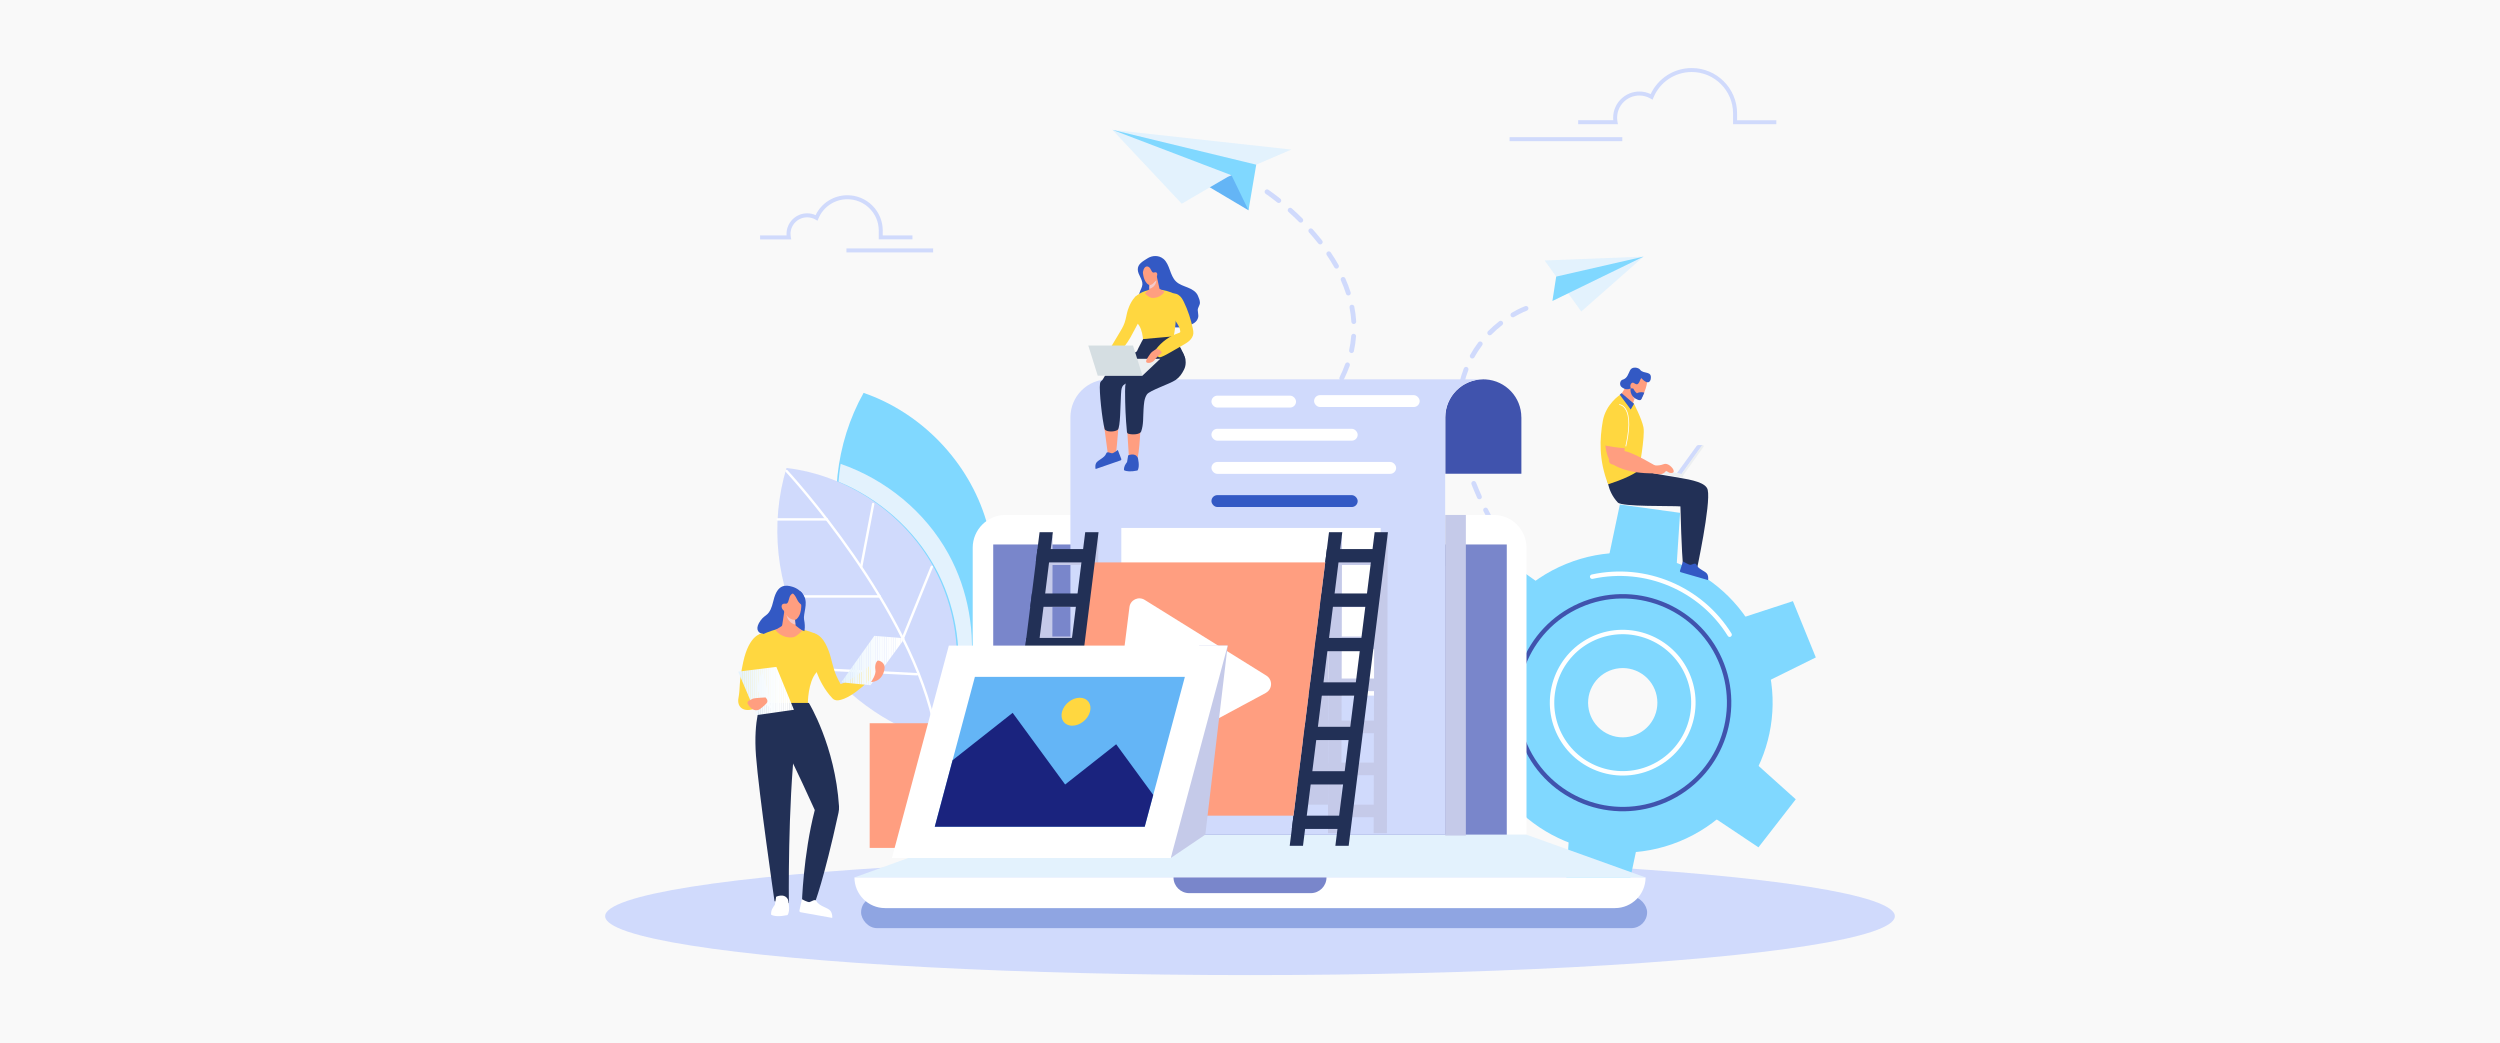 <?xml version="1.0" encoding="UTF-8"?><svg xmlns="http://www.w3.org/2000/svg" xmlns:xlink="http://www.w3.org/1999/xlink" viewBox="0 0 719 300"><defs><style>.cls-1{fill:none;}.cls-2{clip-path:url(#clippath);}.cls-3{fill:#f3f9fe;}.cls-4{fill:#f7fbfe;}.cls-5{fill:#f4c9c9;}.cls-6{fill:#f2f9fe;}.cls-7{fill:#f9f9f9;}.cls-8{fill:#f8fcfe;}.cls-9{fill:#f9fcff;}.cls-10{fill:#f0f8fe;}.cls-11{fill:#eaf5fe;}.cls-12{fill:#f4fafe;}.cls-13{fill:#f5fbfe;}.cls-14{fill:#fafdff;}.cls-15{fill:#e7f4fd;}.cls-16{fill:#e3f2fd;}.cls-17{fill:#e8f5fd;}.cls-18{fill:#ecf6fe;}.cls-19{fill:#fff;}.cls-20{fill:#ff9e80;}.cls-21{fill:#e8eaf6;}.cls-22{fill:#feffff;}.cls-23{fill:#fefeff;}.cls-24{fill:#ffd740;}.cls-25{fill:#fbfdff;}.cls-26{fill:#e5f3fd;}.cls-27{fill:#edf7fe;}.cls-28{fill:#eceff1;}.cls-29{fill:#fcfeff;}.cls-30{fill:#eff8fe;}.cls-31{fill:#ff7043;}.cls-32{fill:#fdfeff;}.cls-33{fill:#64b5f6;}.cls-34{fill:#80d8ff;}.cls-35{fill:#8fa5e2;}.cls-36{fill:#d0dafc;}.cls-37{fill:#c5cae9;}.cls-38{fill:#d5dee2;}.cls-39{fill:#223056;}.cls-40{fill:#4053ad;}.cls-41{fill:#1a237e;}.cls-42{fill:#3359c4;}.cls-43{fill:#7986cb;}.cls-44{mix-blend-mode:multiply;}.cls-45{clip-path:url(#clippath-1);}.cls-46{isolation:isolate;}</style><clipPath id="clippath"><polygon class="cls-1" points="260.22 183.57 251.46 182.87 241.95 196.23 250.35 197.07 260.22 183.57"/></clipPath><clipPath id="clippath-1"><polygon class="cls-1" points="212.3 193.17 223.28 191.8 228.33 204.13 217.61 205.67 212.3 193.17"/></clipPath></defs><g class="cls-46"><g id="Layer_2"><g id="Layer_1-2"><rect class="cls-7" width="719" height="300"/><g><ellipse class="cls-36" cx="359.5" cy="263.49" rx="185.46" ry="16.95"/><rect class="cls-35" x="247.65" y="257.84" width="226.06" height="9.09" rx="4.55" ry="4.55"/><path class="cls-34" d="M243.11,161.37c-4.83-15.95-2.88-33.83,5.26-48.38,16.69,5.74,30.24,19.88,35.27,36.8,3.7,12.46,2.71,26.18-2.41,38.1-2.27,5.3-4.33,12.34-10.64,8.75-6.13-3.48-11.59-8.52-16.04-13.96-5.14-6.28-9.09-13.55-11.44-21.32Z"/><path class="cls-36" d="M231.34,182.98c-8.1-14.56-10-32.45-5.14-48.39,17.53,2.07,33.78,13.01,42.28,28.47,6.26,11.39,8.21,25.01,5.74,37.74-1.1,5.66-1.61,12.97-8.54,10.81-6.73-2.1-13.14-5.87-18.64-10.23-6.36-5.04-11.76-11.31-15.71-18.4Z"/><g class="cls-44"><path class="cls-16" d="M272.77,159.29c-6.64-12.07-18-21.39-31-25.88-.28,1.69-.47,3.4-.61,5.11,11.64,4.84,21.68,13.59,27.76,24.64,5.72,10.41,7.83,22.68,6.27,34.44,1.62-.42,2.81-1.83,3.82-3.63,1.62-11.83-.47-24.2-6.24-34.68Z"/></g><g><path class="cls-19" d="M269.09,210.72c-.17,0-.31-.12-.34-.29-6.43-35.38-42.43-74.35-42.79-74.74-.13-.14-.12-.36,.02-.49,.14-.13,.36-.12,.49,.02,.36,.39,36.5,39.5,42.97,75.09,.03,.19-.09,.37-.28,.41-.02,0-.04,0-.06,0Z"/><path class="cls-19" d="M247.68,163.37s-.04,0-.07,0c-.19-.04-.31-.22-.28-.41l3.45-18.07c.04-.19,.22-.31,.41-.28,.19,.04,.31,.22,.28,.41l-3.45,18.07c-.03,.17-.18,.28-.34,.28Z"/><path class="cls-19" d="M259.66,183.92s-.09,0-.13-.03c-.18-.07-.27-.28-.19-.46l8.32-20.55c.07-.18,.28-.26,.46-.19,.18,.07,.27,.28,.19,.46l-8.32,20.55c-.06,.14-.19,.22-.32,.22Z"/><path class="cls-19" d="M237.81,149.73h-14.12c-.19,0-.35-.16-.35-.35s.16-.35,.35-.35h14.12c.19,0,.35,.16,.35,.35s-.16,.35-.35,.35Z"/><path class="cls-19" d="M253.04,171.88h-26.46c-.19,0-.35-.16-.35-.35s.16-.35,.35-.35h26.46c.19,0,.35,.16,.35,.35s-.16,.35-.35,.35Z"/><path class="cls-19" d="M263.7,194.26h-.02l-26.46-1.36c-.19,0-.34-.17-.33-.37,0-.19,.15-.35,.37-.33l26.46,1.36c.19,0,.34,.17,.33,.37,0,.19-.16,.33-.35,.33Z"/></g><g><g><polygon class="cls-34" points="451.47 237.16 471.56 239.92 467.51 259.08 450.19 256.7 451.47 237.16"/><polygon class="cls-34" points="489.45 232.81 501.88 216.79 516.46 229.88 505.73 243.69 489.45 232.81"/><polygon class="cls-34" points="504.67 197.75 497.02 178.97 515.64 172.89 522.23 189.08 504.67 197.75"/><polygon class="cls-34" points="481.91 167.03 461.82 164.27 465.87 145.1 483.19 147.49 481.91 167.03"/><polygon class="cls-34" points="443.94 171.38 431.5 187.4 416.93 174.31 427.65 160.5 443.94 171.38"/><polygon class="cls-34" points="428.71 206.44 436.37 225.22 417.75 231.3 411.15 215.11 428.71 206.44"/><path class="cls-34" d="M450.43,162.18c-22.05,8.98-32.64,34.14-23.65,56.18,8.98,22.05,34.14,32.64,56.18,23.65,22.05-8.98,32.64-34.14,23.65-56.18-8.98-22.05-34.14-32.64-56.18-23.65Zm25.05,44.63c-2.6,4.85-8.64,6.67-13.49,4.07-4.85-2.6-6.67-8.64-4.07-13.49,2.6-4.85,8.64-6.67,13.49-4.07,4.85,2.6,6.67,8.64,4.07,13.49Z"/></g><path class="cls-40" d="M479.33,230.66c-15.75,6.97-34.24-.18-41.2-15.93-6.97-15.75,.18-34.24,15.93-41.2,15.75-6.97,34.24,.18,41.2,15.93,6.97,15.75-.18,34.24-15.93,41.2Zm-24.76-55.97c-15.11,6.68-21.97,24.41-15.28,39.53,6.68,15.11,24.41,21.97,39.53,15.28,15.11-6.68,21.97-24.41,15.28-39.53-6.68-15.11-24.41-21.97-39.53-15.28Z"/><path class="cls-19" d="M497.71,183.13c-.28,.13-.63,.03-.8-.25-8.16-13.1-23.78-19.69-38.87-16.4-.34,.07-.68-.14-.76-.49-.07-.34,.14-.68,.49-.76,15.61-3.4,31.77,3.42,40.21,16.97,.19,.3,.09,.69-.2,.88-.03,.02-.05,.03-.08,.04Z"/><path class="cls-19" d="M475.17,221.26c-10.57,4.68-22.97-.12-27.65-10.69-4.68-10.57,.12-22.97,10.69-27.65,10.57-4.68,22.97,.12,27.65,10.69,4.68,10.57-.12,22.97-10.69,27.65Zm-16.44-37.18c-9.93,4.39-14.43,16.04-10.04,25.97,4.39,9.93,16.04,14.43,25.97,10.04,9.93-4.39,14.43-16.04,10.04-25.97-4.39-9.93-16.04-14.43-25.97-10.04Z"/></g><rect class="cls-20" x="250.12" y="208" width="35.86" height="35.86"/><path class="cls-36" d="M428.55,149.87c-.25,0-.49-.13-.62-.37-.45-.84-.88-1.68-1.29-2.5-.17-.35-.03-.77,.31-.94,.35-.17,.77-.03,.94,.31,.41,.81,.83,1.63,1.27,2.47,.18,.34,.05,.76-.29,.95-.1,.06-.22,.08-.33,.08Zm-3.07-6.27c-.27,0-.52-.15-.64-.41-.59-1.31-1.14-2.62-1.64-3.9-.14-.36,.04-.77,.4-.91,.36-.14,.77,.04,.91,.4,.49,1.26,1.04,2.55,1.61,3.84,.16,.35,0,.77-.35,.92-.09,.04-.19,.06-.29,.06Zm-3.07-7.87c-.29,0-.57-.19-.66-.48-.45-1.36-.86-2.73-1.21-4.06-.1-.37,.13-.76,.5-.85,.37-.1,.76,.13,.85,.5,.34,1.3,.74,2.64,1.18,3.98,.12,.37-.08,.76-.44,.88-.07,.02-.15,.04-.22,.04Zm-2.11-8.11c-.33,0-.62-.23-.69-.57-.26-1.42-.47-2.84-.61-4.21-.04-.38,.24-.73,.63-.77,.39-.04,.73,.24,.77,.63,.13,1.33,.33,2.71,.59,4.09,.07,.38-.18,.74-.56,.82-.04,0-.09,.01-.13,.01Zm-.82-8.34c-.39,0-.7-.31-.7-.7v-.12c0-1.41,.07-2.8,.22-4.14,.04-.38,.39-.67,.77-.62,.38,.04,.66,.39,.62,.77-.14,1.29-.21,2.63-.21,3.99v.12c0,.39-.31,.7-.7,.7Zm.93-8.37c-.05,0-.11,0-.16-.02-.38-.09-.61-.47-.52-.84,.33-1.4,.76-2.78,1.26-4.09,.14-.36,.54-.54,.9-.4,.36,.14,.54,.54,.4,.9-.48,1.26-.89,2.57-1.21,3.91-.08,.32-.36,.54-.68,.54Zm3.01-7.8c-.11,0-.23-.03-.34-.09-.34-.19-.46-.61-.27-.95,.69-1.24,1.48-2.45,2.34-3.59,.23-.31,.67-.37,.98-.14,.31,.23,.37,.67,.14,.98-.82,1.09-1.57,2.24-2.23,3.43-.13,.23-.37,.36-.61,.36Zm5.03-6.68c-.18,0-.36-.07-.49-.2-.27-.27-.28-.71,0-.99,1-1,2.08-1.96,3.21-2.84,.31-.24,.74-.18,.98,.12,.24,.31,.18,.74-.12,.98-1.09,.84-2.12,1.76-3.07,2.72-.14,.14-.32,.21-.5,.21Zm6.66-5.17c-.24,0-.47-.12-.6-.34-.2-.33-.09-.76,.25-.96,2.25-1.33,3.83-1.9,3.89-1.92,.36-.13,.76,.06,.89,.42,.13,.36-.06,.76-.42,.89-.01,0-1.52,.55-3.65,1.81-.11,.07-.23,.1-.35,.1Z"/><path class="cls-36" d="M330.27,208.7c-.11,0-.22-.03-.32-.08-1.03-.54-2.02-1.08-2.96-1.62-.34-.19-.45-.62-.26-.95,.19-.34,.62-.45,.95-.26,.92,.53,1.9,1.06,2.91,1.59,.34,.18,.48,.6,.3,.94-.12,.24-.37,.38-.62,.38Zm-6.51-3.8c-.13,0-.27-.04-.38-.12-1.23-.81-2.4-1.65-3.45-2.48-.3-.24-.36-.68-.12-.98,.24-.3,.68-.36,.98-.12,1.03,.81,2.16,1.62,3.36,2.42,.32,.21,.41,.65,.2,.97-.13,.2-.36,.31-.58,.31Zm-6.56-5.21c-.18,0-.35-.07-.49-.2-1.07-1.05-2.02-2.14-2.84-3.22-.23-.31-.17-.75,.14-.98,.31-.23,.75-.17,.98,.14,.78,1.03,1.69,2.06,2.7,3.07,.27,.27,.28,.71,0,.99-.14,.14-.32,.21-.5,.21Zm-4.99-6.76c-.26,0-.51-.15-.63-.4-.64-1.33-1.12-2.72-1.42-4.11-.08-.38,.16-.75,.54-.83,.37-.08,.75,.16,.83,.54,.28,1.28,.72,2.56,1.31,3.8,.17,.35,.02,.77-.33,.93-.1,.05-.2,.07-.3,.07Zm-1.74-8.12h-.02c-.39-.01-.69-.33-.68-.72,.04-1.4,.25-2.84,.61-4.29,.09-.38,.47-.6,.85-.51,.37,.09,.6,.47,.51,.85-.34,1.35-.53,2.7-.57,3.99-.01,.38-.32,.68-.7,.68Zm1.95-8.1c-.09,0-.19-.02-.28-.06-.35-.15-.52-.57-.36-.92,.54-1.24,1.2-2.52,1.96-3.8,.2-.33,.63-.44,.96-.24,.33,.2,.44,.63,.24,.96-.73,1.23-1.36,2.45-1.88,3.64-.11,.26-.37,.42-.64,.42Zm4.28-7.26c-.14,0-.29-.04-.41-.14-.31-.23-.38-.67-.15-.98,.8-1.09,1.69-2.21,2.64-3.32,.25-.29,.69-.33,.99-.08,.29,.25,.33,.69,.08,.99-.93,1.09-1.8,2.18-2.58,3.24-.14,.19-.35,.29-.56,.29Zm5.43-6.39c-.17,0-.35-.06-.48-.19-.28-.27-.29-.71-.02-.99,.94-.98,1.95-1.98,3-2.98,.28-.26,.72-.25,.99,.03,.27,.28,.25,.72-.03,.99-1.03,.98-2.03,1.96-2.95,2.93-.14,.14-.32,.21-.5,.21Zm6.08-5.78c-.19,0-.39-.08-.53-.24-.25-.29-.23-.73,.06-.99,1.02-.9,2.1-1.81,3.22-2.73,.3-.24,.74-.2,.98,.1,.25,.3,.2,.74-.1,.98-1.1,.9-2.17,1.81-3.18,2.7-.13,.12-.3,.17-.46,.17Zm6.53-5.36c-.21,0-.42-.09-.55-.27-.24-.31-.18-.74,.12-.98,1.08-.84,2.21-1.69,3.36-2.54,.31-.23,.75-.16,.98,.15,.23,.31,.16,.75-.15,.98-1.14,.84-2.26,1.69-3.33,2.52-.13,.1-.28,.15-.43,.15Zm6.75-4.98c-.22,0-.44-.1-.57-.3-.22-.32-.15-.75,.17-.97,1.12-.79,2.27-1.59,3.46-2.39,.32-.22,.75-.13,.97,.19,.22,.32,.13,.75-.19,.97-1.18,.8-2.33,1.59-3.44,2.38-.12,.09-.26,.13-.4,.13Zm6.94-4.71c-.23,0-.45-.11-.59-.32-.21-.32-.12-.76,.2-.97,1.15-.75,2.33-1.51,3.54-2.27,.33-.21,.76-.11,.96,.22,.21,.33,.11,.76-.22,.96-1.2,.76-2.38,1.52-3.52,2.26-.12,.08-.25,.11-.38,.11Zm7.14-4.51c-.24,0-.46-.12-.6-.33-.2-.33-.1-.76,.23-.96,.75-.46,1.51-.92,2.28-1.39,.44-.26,.87-.53,1.3-.79,.33-.2,.76-.1,.96,.23,.2,.33,.1,.76-.23,.96-.43,.27-.87,.53-1.31,.8-.77,.46-1.53,.92-2.27,1.38-.11,.07-.24,.1-.37,.1Zm7.11-4.44c-.23,0-.45-.11-.58-.31-.21-.32-.13-.76,.2-.97,1.18-.78,2.33-1.58,3.43-2.37,.31-.23,.75-.15,.98,.16,.23,.31,.15,.75-.16,.98-1.11,.8-2.28,1.61-3.47,2.4-.12,.08-.25,.12-.39,.12Zm6.8-4.91c-.21,0-.41-.09-.55-.27-.24-.3-.19-.74,.12-.98,1.11-.87,2.18-1.76,3.21-2.65,.29-.25,.73-.22,.99,.07,.25,.29,.22,.73-.07,.99-1.04,.9-2.14,1.81-3.26,2.69-.13,.1-.28,.15-.43,.15Zm6.36-5.55c-.18,0-.36-.07-.5-.21-.27-.28-.26-.72,.01-.99,1.01-.99,1.98-1.99,2.87-2.99,.26-.29,.7-.31,.99-.05,.29,.26,.31,.7,.05,.99-.92,1.02-1.9,2.05-2.94,3.06-.14,.13-.31,.2-.49,.2Zm5.58-6.25c-.15,0-.3-.05-.42-.14-.31-.23-.36-.67-.13-.98,.86-1.12,1.65-2.26,2.37-3.38,.21-.33,.64-.42,.96-.22,.33,.21,.42,.64,.22,.96-.74,1.16-1.56,2.34-2.44,3.49-.14,.18-.35,.27-.56,.27Zm4.47-7.09c-.1,0-.21-.02-.31-.07-.35-.17-.49-.59-.31-.94,.62-1.25,1.16-2.52,1.61-3.78,.13-.36,.53-.55,.89-.42,.36,.13,.55,.53,.42,.89-.47,1.31-1.04,2.64-1.68,3.93-.12,.25-.37,.39-.63,.39Zm2.82-7.94s-.1,0-.15-.02c-.38-.08-.62-.45-.54-.83,.29-1.34,.49-2.7,.59-4.05,.03-.38,.37-.67,.75-.64,.39,.03,.67,.37,.64,.75-.11,1.41-.32,2.84-.62,4.24-.07,.33-.36,.55-.68,.55Zm.64-8.34c-.37,0-.67-.29-.7-.66-.08-1.35-.26-2.71-.52-4.07-.07-.38,.17-.75,.55-.82,.38-.07,.75,.17,.82,.55,.27,1.41,.46,2.84,.54,4.25,.02,.39-.27,.72-.66,.74-.01,0-.03,0-.04,0Zm-1.57-8.22c-.3,0-.57-.19-.67-.49-.41-1.27-.9-2.57-1.47-3.85-.16-.35,0-.77,.36-.92,.35-.16,.77,0,.92,.36,.59,1.32,1.1,2.67,1.52,3.99,.12,.37-.08,.76-.45,.88-.07,.02-.14,.03-.21,.03Zm-3.41-7.72c-.24,0-.48-.13-.61-.36-.66-1.17-1.39-2.35-2.18-3.52-.22-.32-.13-.75,.19-.97,.32-.22,.76-.13,.97,.19,.81,1.2,1.56,2.42,2.24,3.62,.19,.34,.07,.76-.27,.95-.11,.06-.23,.09-.34,.09Zm-4.68-6.96c-.21,0-.41-.09-.55-.27-.84-1.07-1.74-2.14-2.67-3.18-.26-.29-.23-.73,.06-.99,.29-.26,.73-.23,.99,.06,.95,1.07,1.87,2.16,2.73,3.25,.24,.3,.19,.74-.12,.98-.13,.1-.28,.15-.43,.15Zm-5.59-6.27c-.18,0-.36-.07-.49-.2-.97-.97-1.99-1.93-3.03-2.86-.29-.26-.31-.7-.05-.99,.26-.29,.7-.31,.99-.05,1.06,.94,2.09,1.92,3.08,2.91,.27,.27,.27,.72,0,.99-.14,.14-.32,.21-.5,.21Zm-6.31-5.64c-.15,0-.31-.05-.44-.15-1.99-1.6-3.32-2.48-3.33-2.49-.32-.21-.41-.65-.2-.97,.21-.32,.65-.41,.97-.2,.06,.04,1.38,.92,3.43,2.56,.3,.24,.35,.68,.11,.98-.14,.17-.34,.26-.55,.26Z"/><circle class="cls-31" cx="285.51" cy="196.12" r="4.55"/><rect class="cls-31" x="283.43" y="197.19" width="4.17" height="48.85"/><polygon class="cls-21" points="426.66 200.07 433.35 218.05 415.56 223.25 409.8 207.75 426.66 200.07"/><polygon class="cls-34" points="442.09 167.36 429.86 182.14 416.46 169.33 427 156.59 442.09 167.36"/><path class="cls-19" d="M289.19,148.1h140.4c5.21,0,9.43,4.23,9.43,9.43v82.5h-159.27v-82.5c0-5.21,4.23-9.43,9.43-9.43Z"/><rect class="cls-43" x="285.65" y="156.59" width="147.7" height="83.72"/><polygon class="cls-16" points="438.97 240.04 279.8 240.04 245.74 252.35 473.26 252.35 438.97 240.04"/><path class="cls-40" d="M437.54,120.03c0-5.81-4.54-10.56-10.26-10.91-.22-.01-.44-.02-.67-.02-6.04,0-10.93,4.89-10.93,10.93v16.22h21.87v-16.22Z"/><path class="cls-36" d="M426.57,109.09h-107.79c-6.04,0-10.93,4.89-10.93,10.93v120.01h107.82v-77.24h-.04v-42.77c0-6.04,4.89-10.93,10.93-10.93Z"/><path class="cls-20" d="M473.55,108.84s.89,.98-1.48,5.86c-.14,.29-.49,.41-.79,.28-1.26-.56-2.37-1.51-2.37-1.51l-.79-3.04s.78-5.92,5.43-1.6Z"/><path class="cls-39" d="M462.26,136.93l1.32,.26c.98-.52,2.88-1.47,6.48-3.07,5.82,3.56,20.13,2.67,21.08,6.77,.95,4.1-3.27,23.58-3.27,23.58,0,0-1.08,.06-3.76-.48-.51-6.06-.79-16.54-.82-18.35-2.4-.21-16.81,.17-18.01-1.12-3.27-3.5-3.03-7.59-3.03-7.59Z"/><path class="cls-36" d="M489.7,128h-1.23c-.21,0-.41,.1-.53,.27l-5.68,7.84,1.35,.25,6.09-8.36Z"/><polygon class="cls-20" points="470.22 114.04 469.32 117.18 465.88 113.99 467.52 111.36 468.95 111.17 470.22 114.04"/><g class="cls-44"><polygon class="cls-5" points="470.33 114.02 469.35 112.74 469.99 115.22 470.33 114.02"/></g><path class="cls-42" d="M465.93,110.38c.05-1.12,.86-1.24,.99-1.27,1.12-.47,1.33-1.52,1.89-2.62,.62-1.21,2.46-.76,2.86-.19,.99,1.42,3.61,.16,3.05,2.87-.66,1.99-2.66-.43-2.66-.43-.39,.36-.33,.72-.69,1.3-.51,.82-.9,.44-1.52,.08-.62-.36-1.29,.69-.8,1.54-.52,.33-1.1,.32-1.49,.25h0c-.29-.05-.48-.13-.48-.13v-.03c-.5-.21-1.16-.63-1.13-1.37Z"/><path class="cls-42" d="M468.98,111.63s.2,.12,.72,.1c.24,.39,.48,.88,1.08,1.38,.84-.48,1.72-.31,2.12-.18-.22,.54-.48,1.15-.82,1.83-.14,.3-.49,.39-.8,.29-2.88-.96-2.31-3.43-2.31-3.43Z"/><path class="cls-24" d="M465.95,113.53s-4.15,2.63-5,7.64c-.85,5-1.22,10.98,1.55,18.11,7.27-2.34,8.87-4.1,8.87-4.1,0,0,1.78-9.71,1.3-12.23-.48-2.51-2.77-6.89-2.77-6.89l-3.96-2.53Z"/><polygon class="cls-42" points="465.84 113.52 469 117.77 469.95 116.13 466.37 113.07 465.84 113.52"/><rect class="cls-28" x="486.37" y="127.03" width=".62" height="10.96" rx=".28" ry=".28" transform="translate(805.74 523.19) rotate(-144.47)"/><rect class="cls-28" x="472.63" y="135.37" width="11.57" height=".97" rx=".44" ry=".44" transform="translate(923.72 357.31) rotate(-169.41)"/><path class="cls-20" d="M461.65,121.7s-.74,6.76,1.1,10.36c-.27,1.24,.91,1.57,1.18,1.57s3.48,2.66,12.08,2.5c.38-1.78,.45-1.96,.45-1.96,0,0-6.6-4.01-9.24-4.44,.13-4.09,.05-7.04,.05-7.04l-5.61-.99Z"/><path class="cls-20" d="M475.09,133.79s1.78,.33,3.3-.27c1.52-.59,2.77,1.36,2.77,1.36,0,0,.63,1.09-.36,1.15-.99,.06-1.18-.53-1.6-.54s-.42,1.4-3.48,.69c-2.56-.6-.63-2.39-.63-2.39Z"/><path class="cls-24" d="M467.7,128.92s1.51-10.6-1.87-12.49c-4.19-2.34-4.88,5.89-4.38,11.68,3.93,.76,6.24,.8,6.24,.8Z"/><path class="cls-42" d="M484.02,161.47l-.85,2.65c-.07,.19,.03,.4,.23,.45l7.83,2.26s.23-.84-.22-1.71c-.45-.87-2.6-1.39-3.11-2.69-.25-.72-1.22-.04-1.67,.02-.46,.06-2.2-.98-2.2-.98Z"/><path class="cls-19" d="M467.69,128.39l-.22-.05c1.56-6.79,.72-9.7-.26-10.94-.72-.92-1.54-.94-1.54-.94v-.22s.93,.02,1.72,1.03c1.01,1.28,1.88,4.25,.3,11.13Z"/><path class="cls-19" d="M245.74,252.35h227.53c0,4.87-3.95,8.82-8.82,8.82H254.56c-4.87,0-8.82-3.95-8.82-8.82h0Z"/><path class="cls-20" d="M317.51,122.23l1.12,8.44s1.47,1.01,2.3,0c.32-2.07,.96-10.86,.96-10.86l-4.38,2.42Z"/><path class="cls-20" d="M324.13,122.86l.62,9.79s1.34,.93,2.18-.3c.84-1.23,1.19-11.67,1.19-11.67l-3.98,2.17Z"/><path class="cls-42" d="M321.49,129.43l.98,2.53c.08,.18-.01,.39-.2,.45l-7.16,2.48s-.28-.8,.12-1.68,2.48-1.49,2.91-2.78c.21-.72,1.19-.1,1.65-.07,.45,.03,1.69-.94,1.69-.94Z"/><path class="cls-42" d="M327.23,131.63s.7,2.62-.1,3.69c-1.9,.39-3.16,.3-3.87-.1-.05-1.13,.4-1.64,.88-2.34,.26-1.42,.3-1.89,.3-1.89,0,0,1.97-.95,2.78,.63Z"/><path class="cls-42" d="M334.58,74.43c1.93,1.62,1.82,4.77,3.64,6.52,.92,.89,2.2,1.27,3.39,1.75,1.19,.48,2.42,1.17,2.91,2.35,.27,.64,.57,1.31,.58,2,.02,.72-.64,1.41-.63,2.13,0,.47,.25,1.54,.15,2-.33,1.55-1.64,2.09-3.15,2.57-2.03,.65-4.27,.53-6.27-.18s-3.8-1.96-5.28-3.49c-.77-.79-1.47-1.67-1.91-2.68s-.6-2.18-.27-3.23c.24-.79,.75-1.51,.81-2.33,.11-1.49-1.24-2.74-1.32-4.24-.1-1.69,1.52-2.47,2.72-3.26,1.39-.92,3.32-1,4.64,.11Z"/><path class="cls-24" d="M324.38,89.1c-.39,1.23-.52,2.53-.95,3.74-.36,1.03-.93,1.97-1.49,2.91-.96,1.6-1.91,3.19-2.87,4.79-.12,.21-.25,.42-.27,.66-.06,.59,.57,1.07,1.17,1.06,.59-.01,1.12-.36,1.58-.74,3.04-2.51,4.45-6.41,6.46-9.8,.6-1.01,1.29-2.04,1.41-3.21,.11-1.06,.4-3.94-2.17-3.5-1.32,.23-2.53,3.03-2.87,4.1Z"/><path class="cls-24" d="M326.36,85.51s.35,1.29,.08,2.24-1.38,3.25,.6,5.16c1.98,1.91,1.74,6.46,1.74,6.46,0,0,5.35,1.69,8.38-1.04,1.03-3.63,1.03-7.38,1.03-7.38,0,0-1.96-2.03,.03-6.26-7.73-3.72-11.87,.81-11.87,.81Z"/><path class="cls-20" d="M330.58,81.15s.05,1.72,0,1.94c-.04,.15-.69,.69-1.09,1.02-.17,.13-.17,.38,0,.52,.41,.36,1.16,.94,1.69,1.03,.72,.11,2.41-.06,3.54-1.47,.13-.17,.08-.42-.11-.52-1.06-.56-1.12-.49-1.18-.8-.07-.34-.84-3.84-.84-3.84l-1.99,2.12Z"/><g class="cls-44"><path class="cls-5" d="M332.59,80.66l-1.99,1.31c-.03,.49-.06,1-.1,1.11,2-.49,2.09-2.42,2.09-2.42Z"/></g><path class="cls-39" d="M340.54,106.27c-.63,1.25-1.27,2.2-2.41,3-1.62,1.13-7.53,3.03-8.28,4.17-.83,1.25-.86,2.84-.97,4.33-.15,2.14,.04,4.3-.68,6.32-.31,.88-2.48,.99-3.64,.67-.25-.07-.43-.29-.45-.55-.39-4.02-.53-7.6-.54-11.67,0-.92,.01-1.86,.33-2.72,.44-1.2,1.42-.75,2.42-1.55,2.39-1.92,5.05-3.49,7.77-4.89,1.37-.7,2.76-1.37,4.15-2.02,.49-.23,.75-.86,1.28-.62,.47,.21,.87,1.06,1.06,1.5,.56,1.27,.58,2.79-.04,4.03Z"/><path class="cls-39" d="M336.9,96.79s2.47,1.64,4.01,6.52c-4.53,3.73-14.17,1.29-14.53,.12s2.39-5.91,2.39-5.91l8.12-.73Z"/><path class="cls-39" d="M329.38,99.64l1.48,4.71c-.11,1.25-.03,2.59-.97,3.42-1.19,1.04-3.02,.86-4.37,1.69-.79,.49-2.27,.87-2.71,1.69-.35,.64-.37,1.59-.41,2.31-.2,3.31-.16,9.44-.94,10.14-.73,.65-3.31,.73-3.75-.16-.72-2.56-1.65-11.18-1.35-13.07,.16-.98,.47-.59,.94-1.47,.64-1.23,1.56-2.29,2.56-3.26,1.5-1.45,3.2-2.69,5.05-3.66,.46-.24,.93-.47,1.44-.54l3.05-1.79Z"/><polygon class="cls-28" points="328.57 108.03 315.62 108.03 320.74 103.19 333.69 103.19 328.57 108.03"/><polygon class="cls-38" points="328.57 108.03 315.7 108.03 312.99 99.37 325.86 99.37 328.57 108.03"/><path class="cls-24" d="M338.92,84.83c.73,.44,1.17,1.22,1.55,1.99,1.2,2.43,2.02,5.04,2.59,7.69,.1,.46,.19,.93,.15,1.39-.07,.78-.51,1.5-1.08,2.04-.57,.54-1.26,.94-1.94,1.33-1.15,.66-2.29,1.32-3.44,1.98-.87,.5-1.74,1-2.67,1.37-.18,.07-.37,.14-.57,.13-.24-.02-.45-.17-.65-.31-.39-.28-.82-.64-.81-1.12,0-.3,.18-.56,.36-.8,1.65-2.21,4-3.89,6.62-4.75,.15-.05,.32-.11,.39-.26,.04-.09,.03-.18,.02-.28-.2-1.74-1.65-3.04-2.44-4.62-.5-1.01-.72-2.14-.88-3.26-.23-1.7,.77-3.78,2.8-2.54Z"/><path class="cls-20" d="M332.74,100.34s-1.33,.55-1.91,1.4-1.64,2.22-1.01,2.53,1.79-.08,2.26-.76c.47-.68,1.29-1.42,1.83-1.81,.55-.39-.27-1.13-1.17-1.37Z"/><path class="cls-20" d="M328.7,78.25s.05,2.65,1.62,3.63c.17,.11,.38,.14,.57,.08,1.16-.35,1.52-1.62,1.66-2.29,.43-.43,.48-1.74-.72-1.28-.7,.12-.73-1.25-1.51-1.64,0,0-1.2-.74-1.62,1.5Z"/><polygon class="cls-33" points="359.07 60.48 320.34 37.5 357.76 48.76 359.07 60.48"/><polygon class="cls-16" points="371.38 43.02 319.91 37.34 339.87 58.59 353.06 50.89 371.38 43.02"/><polygon class="cls-34" points="319.91 37.34 354.19 50.41 359.07 60.48 361.29 47.36 319.91 37.34"/><polygon class="cls-16" points="444.23 74.91 472.69 73.8 454.77 89.59 444.23 74.91"/><polygon class="cls-34" points="447.56 79.55 446.47 86.57 472.69 73.8 447.56 79.55"/><rect class="cls-19" x="322.49" y="151.84" width="74.59" height="48.22"/><g class="cls-44"><polygon class="cls-37" points="381.95 231.42 315.18 231.42 315.36 162.5 382.13 162.5 381.95 231.42"/><g><polygon class="cls-37" points="385.75 239.63 381.93 239.63 382.15 154.29 385.97 154.29 385.75 239.63"/><polygon class="cls-37" points="398.88 239.63 395.06 239.63 395.28 154.29 399.1 154.29 398.88 239.63"/><g><polygon class="cls-37" points="398.6 158.88 398.59 162.5 382.13 162.5 382.14 158.88 398.6 158.88"/><polygon class="cls-37" points="398.57 170.97 398.56 174.59 382.1 174.59 382.1 170.97 398.57 170.97"/><polygon class="cls-37" points="398.54 183.06 398.53 186.68 382.06 186.68 382.07 183.06 398.54 183.06"/><polygon class="cls-37" points="398.51 195.15 398.5 198.77 382.03 198.77 382.04 195.15 398.51 195.15"/><polygon class="cls-37" points="398.48 207.24 398.47 210.86 382 210.86 382.01 207.24 398.48 207.24"/><polygon class="cls-37" points="398.44 219.33 398.43 222.94 381.97 222.94 381.98 219.33 398.44 219.33"/><polygon class="cls-37" points="398.41 231.42 398.4 235.03 381.94 235.03 381.95 231.42 398.41 231.42"/></g></g><g><polygon class="cls-37" points="302.51 239.63 298.69 239.63 298.91 154.29 302.73 154.29 302.51 239.63"/><polygon class="cls-37" points="315.65 239.63 311.83 239.63 312.05 154.29 315.87 154.29 315.65 239.63"/><g><polygon class="cls-37" points="315.37 158.88 315.36 162.5 298.89 162.5 298.9 158.88 315.37 158.88"/><polygon class="cls-37" points="315.33 170.97 315.32 174.59 298.86 174.59 298.87 170.97 315.33 170.97"/><polygon class="cls-37" points="315.3 183.06 315.29 186.68 298.83 186.68 298.84 183.06 315.3 183.06"/><polygon class="cls-37" points="315.27 195.15 315.26 198.77 298.8 198.77 298.81 195.15 315.27 195.15"/><polygon class="cls-37" points="315.24 207.24 315.23 210.86 298.77 210.86 298.78 207.24 315.24 207.24"/><polygon class="cls-37" points="315.21 219.33 315.2 222.94 298.74 222.94 298.74 219.33 315.21 219.33"/><polygon class="cls-37" points="315.18 231.42 315.17 235.03 298.7 235.03 298.71 231.42 315.18 231.42"/></g></g></g><g><polygon class="cls-39" points="374.74 243.25 370.92 243.25 382.22 153.06 386.04 153.06 374.74 243.25"/><polygon class="cls-39" points="387.88 243.25 384.05 243.25 395.35 153.06 399.17 153.06 387.88 243.25"/><g><polygon class="cls-39" points="398.07 157.91 397.59 161.74 381.13 161.74 381.61 157.91 398.07 157.91"/><polygon class="cls-39" points="396.47 170.69 395.99 174.51 379.53 174.51 380.01 170.69 396.47 170.69"/><polygon class="cls-39" points="394.87 183.47 394.39 187.29 377.93 187.29 378.41 183.47 394.87 183.47"/><polygon class="cls-39" points="393.27 196.24 392.79 200.07 376.33 200.07 376.81 196.24 393.27 196.24"/><polygon class="cls-39" points="391.67 209.02 391.19 212.84 374.73 212.84 375.21 209.02 391.67 209.02"/><polygon class="cls-39" points="390.07 221.8 389.59 225.62 373.13 225.62 373.61 221.8 390.07 221.8"/><polygon class="cls-39" points="388.47 234.58 387.99 238.4 371.53 238.4 372.01 234.58 388.47 234.58"/></g></g><polygon class="cls-20" points="372.01 234.58 305.24 234.58 314.36 161.74 381.13 161.74 372.01 234.58"/><path class="cls-19" d="M364.05,199.28l-40.46,21.78c-2.06,1.11-4.51-.57-4.22-2.89l5.46-43.57c.26-2.08,2.59-3.19,4.37-2.08l35,21.78c1.88,1.17,1.79,3.93-.16,4.97Z"/><g class="cls-44"><polygon class="cls-37" points="353.08 185.67 346.65 240.04 336.71 246.76 344.89 185.67 353.08 185.67"/></g><g><polygon class="cls-39" points="291.51 243.25 287.69 243.25 298.98 153.06 302.8 153.06 291.51 243.25"/><polygon class="cls-39" points="304.64 243.25 300.82 243.25 312.11 153.06 315.94 153.06 304.64 243.25"/><g><polygon class="cls-39" points="314.84 157.91 314.36 161.74 297.89 161.74 298.37 157.91 314.84 157.91"/><polygon class="cls-39" points="313.24 170.69 312.76 174.51 296.29 174.51 296.77 170.69 313.24 170.69"/><polygon class="cls-39" points="311.64 183.47 311.16 187.29 294.69 187.29 295.17 183.47 311.64 183.47"/><polygon class="cls-39" points="310.04 196.24 309.56 200.07 293.09 200.07 293.57 196.24 310.04 196.24"/><polygon class="cls-39" points="308.44 209.02 307.96 212.84 291.49 212.84 291.97 209.02 308.44 209.02"/><polygon class="cls-39" points="306.84 221.8 306.36 225.62 289.89 225.62 290.37 221.8 306.84 221.8"/><polygon class="cls-39" points="305.24 234.58 304.76 238.4 288.29 238.4 288.77 234.58 305.24 234.58"/></g></g><polygon class="cls-19" points="336.71 246.76 256.52 246.76 272.89 185.67 353.08 185.67 336.71 246.76"/><polygon class="cls-33" points="329.22 237.76 268.84 237.76 280.38 194.67 340.77 194.67 329.22 237.76"/><path class="cls-24" d="M313.48,204.69c-.6,2.22-2.88,4.02-5.1,4.02s-3.54-1.8-2.94-4.02c.6-2.22,2.88-4.02,5.1-4.02s3.54,1.8,2.94,4.02Z"/><polygon class="cls-41" points="273.96 218.64 291.24 205.01 306.33 225.62 321.01 214.05 331.67 228.62 329.22 237.76 268.84 237.76 273.96 218.64"/><g class="cls-44"><rect class="cls-37" x="415.64" y="148.1" width="5.94" height="92.21"/></g><g><path class="cls-36" d="M262.42,68.84h-9.69v-2.52c0-4.98-4.05-9.02-9.02-9.02-3.66,0-6.94,2.19-8.34,5.58l-.25,.61-.57-.33c-.73-.43-1.57-.66-2.41-.66-2.64,0-4.79,2.15-4.79,4.79,0,.28,.03,.57,.08,.88l.13,.68h-8.96v-1.15h7.62c-.01-.14-.02-.28-.02-.41,0-3.27,2.66-5.94,5.94-5.94,.84,0,1.67,.18,2.43,.52,1.7-3.5,5.22-5.72,9.14-5.72,5.61,0,10.17,4.56,10.17,10.17v1.38h8.54v1.15Z"/><rect class="cls-36" x="243.44" y="71.44" width="24.93" height="1.15"/></g><g><path class="cls-36" d="M510.85,35.72h-12.42v-3.11c0-6.56-5.34-11.9-11.9-11.9-4.83,0-9.15,2.89-11,7.36l-.25,.61-.57-.33c-.98-.57-2.1-.88-3.23-.88-3.53,0-6.4,2.87-6.4,6.4,0,.38,.04,.76,.11,1.17l.13,.68h-11.44v-1.15h10.09c-.02-.24-.03-.47-.03-.7,0-4.16,3.39-7.55,7.55-7.55,1.12,0,2.23,.25,3.24,.74,2.15-4.57,6.72-7.49,11.81-7.49,7.2,0,13.05,5.85,13.05,13.05v1.96h11.28v1.15Z"/><rect class="cls-36" x="434.16" y="39.45" width="32.41" height="1.15"/></g><path class="cls-43" d="M337.5,252.35h44c0,2.49-2.03,4.52-4.52,4.52h-34.96c-2.49,0-4.52-2.03-4.52-4.52h0Z"/><rect class="cls-19" x="348.41" y="113.79" width="24.33" height="3.42" rx="1.71" ry="1.71"/><rect class="cls-19" x="377.93" y="113.64" width="30.37" height="3.42" rx="1.71" ry="1.71"/><rect class="cls-19" x="348.41" y="123.32" width="42.06" height="3.42" rx="1.71" ry="1.71"/><rect class="cls-19" x="348.41" y="132.86" width="53.12" height="3.42" rx="1.71" ry="1.71"/><rect class="cls-42" x="348.41" y="142.4" width="42.06" height="3.42" rx="1.71" ry="1.71"/><g><g><path class="cls-24" d="M234.33,182.21s-7.67-3.87-16.06,.31c5.64,3.93,13.98,3.14,16.06-.31Z"/><path class="cls-42" d="M229.71,183.78s2.51-.69,1.53-5.66c-.26-1.59,1.17-4.54,.05-6.58-.85-1.56-2.1-2.41-3.44-2.8-1.82-.53-4.26-.87-5.39,3.94-1.14,4.81-2.19,3.65-3.73,5.79s-.95,3.49,.5,3.81c1.45,.32,1.85,2.09,3.75,.98,1.9-1.11,4.02,1.11,6.71,.53Z"/><path class="cls-24" d="M233.71,182.02s2.09,.11,3.66,3.05c1.56,2.94,1.67,4.91,2.56,7.68,.72,2.24,1.85,3.98,1.85,3.98,0,0,2.38-.52,8.09-5.05,1.37,2.74,1.54,2.51,1.54,2.51,0,0-5.96,6.71-10.37,7.23-.61,.07-1.23-.16-1.61-.56-4.63-4.87-5.71-11.55-5.71-11.55v-7.29Z"/><g class="cls-2"><polygon class="cls-19" points="259.56 197.07 259.56 182.87 260.22 182.87 260.22 183.58 260.22 197.07 259.56 197.07"/><rect class="cls-19" x="258.91" y="182.87" width=".65" height="14.2"/><rect class="cls-19" x="258.26" y="182.87" width=".65" height="14.2"/><rect class="cls-19" x="257.61" y="182.87" width=".65" height="14.2"/><rect class="cls-22" x="256.95" y="182.87" width=".65" height="14.2"/><rect class="cls-23" x="256.3" y="182.87" width=".65" height="14.2"/><rect class="cls-32" x="255.65" y="182.87" width=".65" height="14.2"/><rect class="cls-32" x="255" y="182.87" width=".65" height="14.2"/><rect class="cls-29" x="254.34" y="182.87" width=".65" height="14.2"/><rect class="cls-25" x="253.69" y="182.87" width=".65" height="14.2"/><rect class="cls-14" x="253.04" y="182.87" width=".65" height="14.2"/><rect class="cls-14" x="252.39" y="182.87" width=".65" height="14.2"/><rect class="cls-9" x="251.73" y="182.87" width=".65" height="14.2"/><rect class="cls-8" x="251.08" y="182.87" width=".65" height="14.2"/><rect class="cls-4" x="250.43" y="182.87" width=".65" height="14.2"/><rect class="cls-13" x="249.78" y="182.87" width=".65" height="14.2"/><rect class="cls-12" x="249.12" y="182.87" width=".65" height="14.2"/><rect class="cls-3" x="248.47" y="182.87" width=".65" height="14.2"/><rect class="cls-6" x="247.82" y="182.87" width=".65" height="14.2"/><rect class="cls-10" x="247.17" y="182.87" width=".65" height="14.2"/><rect class="cls-30" x="246.51" y="182.87" width=".65" height="14.2"/><rect class="cls-27" x="245.86" y="182.87" width=".65" height="14.2"/><rect class="cls-18" x="245.21" y="182.87" width=".65" height="14.2"/><rect class="cls-11" x="244.56" y="182.87" width=".65" height="14.2"/><rect class="cls-17" x="243.9" y="182.87" width=".65" height="14.2"/><rect class="cls-15" x="243.25" y="182.87" width=".65" height="14.2"/><rect class="cls-26" x="242.6" y="182.87" width=".65" height="14.2"/><polygon class="cls-16" points="241.95 196.25 241.95 182.87 242.6 182.87 242.6 197.07 241.95 197.07 241.95 196.25"/></g><path class="cls-24" d="M212.39,200.68c.54-2.79,.02-4.07,1.35-10.25,1.74-8.04,5.3-8.2,5.3-8.2,1.97-.34,1.91,5.91,1.91,5.91l-.65,1.43c-.89,2.35-2.94,8.11-2.23,9.3,.89,1.51,1.46,4.07-1.34,5.03-2.8,.96-4.88-.44-4.34-3.23Z"/><path class="cls-24" d="M229.9,181.02l3.79,1.28s.93,2.89,1.39,4.13c.46,1.24,2.16,4.21-.28,6.96-2.45,2.75-2.47,8.92-2.47,8.92,0,0-6.75,2.61-11.07-.74-.57-5.12-2.64-9.53-2.64-9.53,0,0,3.08-3.83,0-9.27,2.9-1.39,4.7-1.76,4.7-1.76h6.59Z"/><path class="cls-39" d="M218.97,201.82s-2.35,4.94-1.55,15.54c.8,10.59,5.33,41.84,5.33,41.84l4.13,.55s-.36-27.48,1.89-47.23c-4.34-8.01-9.79-10.69-9.79-10.69Z"/><path class="cls-39" d="M232.63,202.16s7.54,12.29,8.67,29.72c.04,.63-.01,1.27-.15,1.89-4.27,19.6-6.92,26.18-6.92,26.18h-3.61s.36-14,3.71-26.98c-5.58-12.31-7.59-16.09-7.59-16.09l-5.35-14.72h11.24Z"/><path class="cls-19" d="M230.62,258.61l-.7,3.24c-.06,.23,.09,.47,.33,.51l9.09,1.63s.18-1.02-.47-1.99-3.27-1.32-4.03-2.8c-.38-.82-1.46,.1-2,.23-.54,.13-2.21-.82-2.21-.82Z"/><g class="cls-45"><polygon class="cls-19" points="227.75 205.67 227.75 191.8 228.33 191.8 228.33 204.13 228.33 205.67 227.75 205.67"/><rect class="cls-19" x="227.18" y="191.8" width=".57" height="13.86"/><rect class="cls-19" x="226.61" y="191.8" width=".57" height="13.86"/><rect class="cls-19" x="226.04" y="191.8" width=".57" height="13.86"/><rect class="cls-22" x="225.47" y="191.8" width=".57" height="13.86"/><rect class="cls-23" x="224.89" y="191.8" width=".57" height="13.86"/><rect class="cls-32" x="224.32" y="191.8" width=".57" height="13.86"/><rect class="cls-32" x="223.75" y="191.8" width=".57" height="13.86"/><rect class="cls-29" x="223.18" y="191.8" width=".57" height="13.86"/><rect class="cls-25" x="222.6" y="191.8" width=".57" height="13.86"/><rect class="cls-14" x="222.03" y="191.8" width=".57" height="13.86"/><rect class="cls-14" x="221.46" y="191.8" width=".57" height="13.86"/><rect class="cls-9" x="220.89" y="191.8" width=".57" height="13.86"/><rect class="cls-8" x="220.32" y="191.8" width=".57" height="13.86"/><rect class="cls-4" x="219.74" y="191.8" width=".57" height="13.86"/><rect class="cls-13" x="219.17" y="191.8" width=".57" height="13.86"/><rect class="cls-12" x="218.6" y="191.8" width=".57" height="13.86"/><rect class="cls-3" x="218.03" y="191.8" width=".57" height="13.86"/><rect class="cls-6" x="217.45" y="191.8" width=".57" height="13.86"/><rect class="cls-10" x="216.88" y="191.8" width=".57" height="13.86"/><rect class="cls-30" x="216.31" y="191.8" width=".57" height="13.86"/><rect class="cls-27" x="215.74" y="191.8" width=".57" height="13.86"/><rect class="cls-18" x="215.17" y="191.8" width=".57" height="13.86"/><rect class="cls-11" x="214.59" y="191.8" width=".57" height="13.86"/><rect class="cls-17" x="214.02" y="191.8" width=".57" height="13.86"/><rect class="cls-15" x="213.45" y="191.8" width=".57" height="13.86"/><rect class="cls-26" x="212.88" y="191.8" width=".57" height="13.86"/><polygon class="cls-16" points="212.3 193.17 212.3 191.8 212.88 191.8 212.88 205.67 212.3 205.67 212.3 193.17"/></g><path class="cls-20" d="M215.07,202.48c-.19-.32-.08-.74,.25-.92,.45-.25,1.05-.57,1.3-.66,.42-.16,3.54-.32,3.54-.32,0,0,1.07,.91,.22,1.78-.85,.87-1.93,1.65-1.93,1.65,0,0-1.76,1.2-3.38-1.54Z"/><path class="cls-20" d="M228.6,177.2s.08,2.3,.18,2.58c.1,.28,1.98,1.57,1.98,1.57,0,0-1.54,1.67-2.55,1.9-1.01,.23-3.55,.12-5.2-2.08,1.8-1.14,1.89-.99,1.96-1.44,.07-.46,.8-5.19,.8-5.19l2.84,2.66Z"/><g class="cls-44"><path class="cls-5" d="M226.18,176.65l2.47,1.62c.03,.6,.08,1.24,.13,1.38-2.48-.61-2.59-2.99-2.59-2.99Z"/></g><path class="cls-20" d="M230.3,172.49s.74,3.66-1.12,5.49c-.2,.2-.49,.3-.77,.28-1.7-.13-2.58-1.77-2.98-2.64-.73-.46-1.19-2.25,.61-1.99,.99-.05,.63-1.94,1.58-2.72,0,0,1.42-1.38,2.69,1.58Z"/><path class="cls-42" d="M231.5,174.35s-1.47-.19-2.3-2.02-1.78-2.02-1.78-2.02l2.73-.26s1.59,.78,1.35,4.29Z"/><path class="cls-19" d="M226.6,258.68s.85,3.19-.12,4.5c-2.32,.48-3.85,.37-4.71-.12-.06-1.37,.49-1.99,1.08-2.85,.31-1.73,.36-2.3,.36-2.3,0,0,2.4-1.16,3.39,.76Z"/></g><path class="cls-20" d="M254.38,192.47c.33-1.82-1.31-2.44-1.76-2.5s-1.13,1.2-.85,2.63c.29,1.43-1.26,3.55-1.26,3.55,0,0,3.17,.13,3.87-3.68Z"/></g></g></g></g></g></svg>